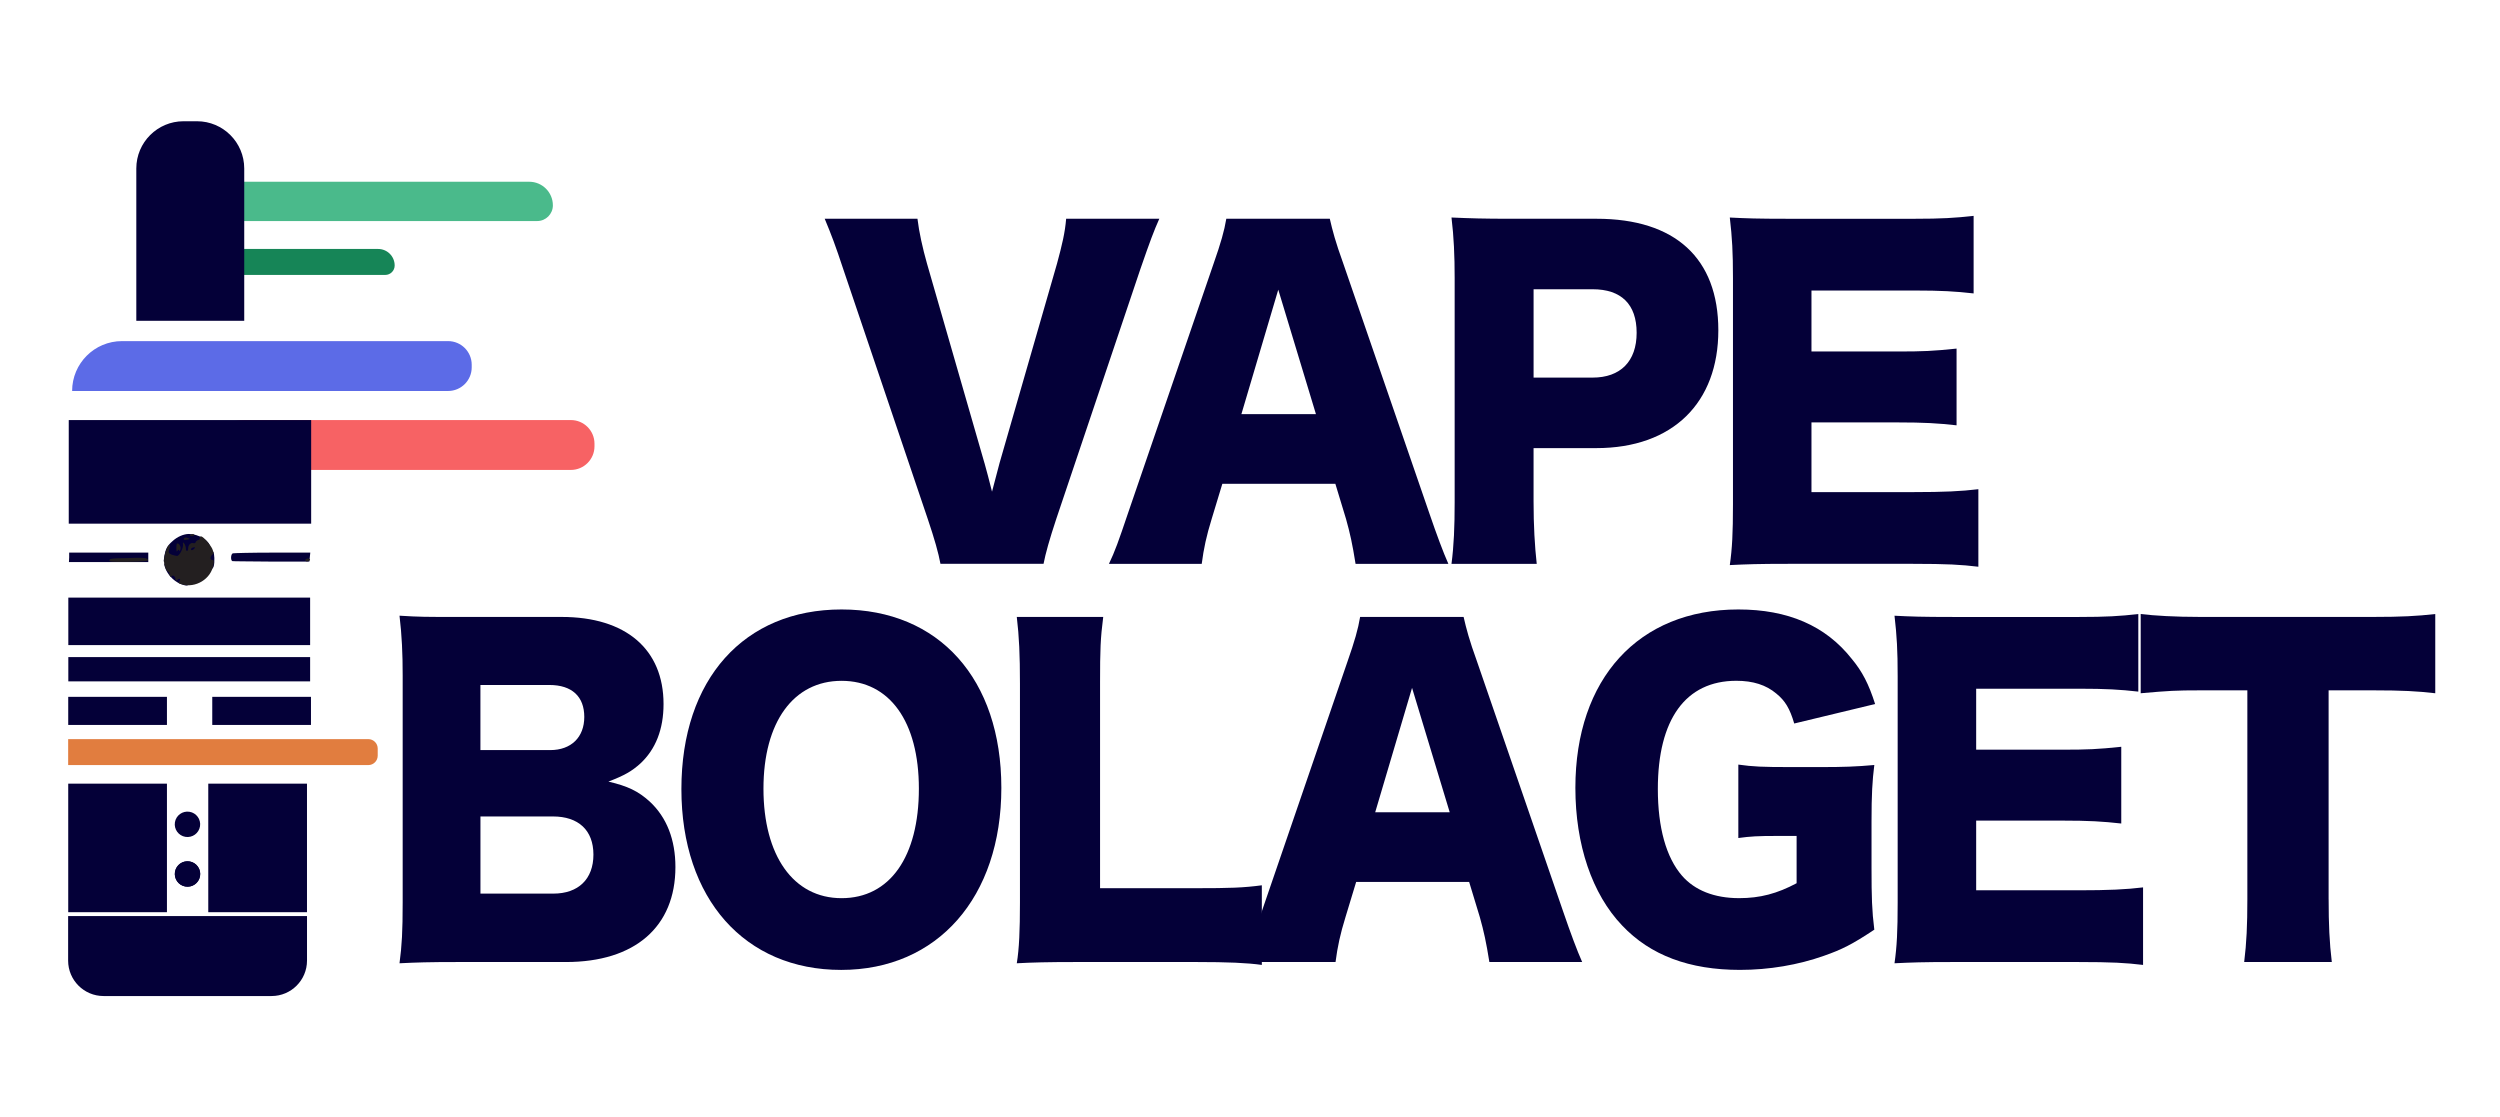 <svg viewBox="0 0 1058.6 473.1" xmlns="http://www.w3.org/2000/svg"><path d="m103.65 177.87h138.08c5.52 0 10 4.48 10 10v1.12c0 5.52-4.48 10-10 10h-159.21c0-11.66 9.46-21.12 21.12-21.12z" fill="#f76264"/><path d="m130.29 236c0-.3-5.3-.5-15-.5s-15.1.2-15.3.5c-.2.4 4.9.5 15 .5s15.3-.2 15.3-.5z" fill="#231f20"/><path d="m61.29 236c0-.3-5.4-.5-15.2-.5s-15.3.2-15.3.5 5.4.5 15.2.5 15.3-.2 15.3-.5z" fill="#231f20"/><path d="m30.89 181c.6-1 2.5-2.2 2.8-1.9.1.1.1.8-.1 1.5-.2 1-.6 1.3-1.8 1.3-1.3.1-1.4 0-.9-.9z" fill="#231f20"/><path d="m76.29 247.2c-3-1.3-5.6-4.2-6.5-7.2-.4-1.3-.3-1.5.8-1.5.9 0 1.2.3 1.2 1 0 .9.2 1 1.8.7 1-.1 2.2 0 2.9.2.6.4 2.5.6 4.1.7l3 .1.2 2 .2 2-3-.3c-2.4-.2-3-.1-3 .5 0 .4.5.7 1 .7.6 0 1 .4 1 1-.2 1.1-1.2 1.1-3.7.1z" fill="#040038"/><path d="m88.79 240c0-.5-.2-1-.5-1-.2 0-.5-1.1-.5-2.5 0-2 .2-2.5 1-2.8.5-.1 1.2-.1 1.5 0 .5.4.7 4.3.2 6.1-.4 1.4-1.7 1.5-1.7.2z" fill="#040038"/><path d="m29.29 236v-2h33.5v4h-33.6z" fill="#040038"/><path d="m98.39 237.6c-.8-.3-.7-3 .2-3.3.5-.1 8-.3 16.8-.3h16l-.2 1.9-.2 1.9h-16.1c-8.8-.1-16.2-.1-16.5-.2z" fill="#040038"/><path d="m69.59 235.4c.5-2.8 1.2-4.3 3.4-6.2 2-1.9 4.8-3.1 7-3.1 4.1 0 8.9 2.9 8.9 5.5 0 1.5-.9 2-3.6 2-.8 0-1.5.2-1.6.5-.2.2-1.2.6-2.3.8s-2 .6-2 1c0 .8-4.6 1.8-7.9 1.8h-2.2z" fill="#040038"/><path d="m28.93 278.24h102.39v10.28h-102.39z" fill="#040038"/><path d="m28.85 387.9h101.15v18.86c0 8.28-6.72 15-15 15h-71.15c-8.28 0-15-6.72-15-15z" fill="#040038"/><path d="m28.93 253.05h102.39v20.11h-102.39z" fill="#040038"/><path d="m76.89 247.4c-1.4-.4-1.6-.6-1-1.2.8-1 .2-1.5-.8-.7-.6.5-.8.5-.8-.4 0-.5-.4-1.1-.8-1.3-.4-.1-.8 0-.8.2s-.2.4-.5.2c-.2-.1-.5-.8-.5-1.3s-.2-.9-.5-.8c-.3 0-.9-.9-1.3-2.1-.6-1.9-.6-2.7-.1-5.1.4-1.6 1-3.3 1.5-3.8q.9-.8.7.3c-.1.6-.4 1.5-.5 2-.2.6.1 1 1.3 1.5.9.3 1.9.5 2.2.5 1 0 2.8-3.5 2.5-5q-.2-1.2.5-.3c.4.5.7 1.5.7 2.1s.2 1.1.5 1.1.5-.5.5-1.2c0-1.4 1.2-2.5 2.2-2.1.5.1.9 0 1-.5.2-.4.6-.8 1-.8s.7-.4.7-.8.2-.8.5-.8c.9 0 3.9 3.4 4.8 5.3.7 1.8.7 2 0 2.5-1 .8-1 2.2 0 2.2.7 0 .8.4.5 1.9-.9 6.2-7.7 10.2-13.5 8.4zm5.4-15.1c.5-.6.4-.6-.4-.5-.6.1-1 .5-1 .7-.1.7.7.6 1.4-.2z" fill="#231f20"/><path d="m46.29 237.3c0-.6.7-.8 3.6-.9 2 0 5.2-.1 7.2-.2 4-.1 5.6.1 5.6 1 0 .4-2.5.6-8.2.7-7.1.1-8.2 0-8.2-.6z" fill="#231f20"/><path d="m129.29 237.2c0-.4.5-.7 1-.7s1 .2 1 .5-.5.5-1 .7c-.6.1-1-.1-1-.5z" fill="#231f20"/><path d="m74.79 233.5c-.2-1.2-.1-3.1.1-3.3.8-.5 1.9 1.3 1.5 2.4-.1.7-.4.9-.5.5-.2-.5-.3-.5-.6 0-.3.3-.5.5-.5.4z" fill="#231f20"/><path d="m77.79 228.4c0-.8.9-1 2-.5q1.1.4-.5.6c-.8.2-1.5.1-1.5-.1z" fill="#231f20"/><path d="m80.49 226.6c.5-.5 1.8-.6 1.8-.1 0 .2-.5.5-1.1.5s-.9-.2-.7-.4z" fill="#231f20"/><path d="m28.89 295.07h41.8v11.9h-41.8z" fill="#040038"/><path d="m89.88 295.07h41.8v11.9h-41.8z" fill="#040038"/><path d="m83.99 76.96h140.12c5.52 0 10 4.48 10 10 0 3.66-2.97 6.64-6.64 6.64h-143.48z" fill="#4aba8b"/><path d="m68.63 105.42h91.49c3.86 0 7 3.14 7 7 0 2.21-1.79 4-4 4h-94.49z" fill="#168557"/><path d="m77.72 51.34h5.7c11.04 0 20 8.96 20 20v64.5h-45.7v-64.5c0-11.04 8.96-20 20-20z" fill="#040038"/><path d="m131.76 221.73c-17.56 0-35.12 0-52.69 0-16.65 0-33.31 0-49.96 0v-43.86h102.65z" fill="#040038"/><path d="m88.19 331.83h41.8v54.43h-41.8z" fill="#040038"/><path d="m28.89 331.83h41.8v54.43h-41.8z" fill="#040038"/><circle cx="79.42" cy="370.11" fill="#040038" r="5.38" transform="matrix(.16 -.987 .987 .16 -298.63 389.22)"/><circle cx="79.42" cy="349.11" fill="#040038" r="5.38" transform="matrix(.16 -.987 .987 .16 -277.9 371.58)"/><circle cx="79.42" cy="370.11" fill="#040038" r="5.38"/><path d="m51.66 144.44h138.08c5.52 0 10 4.48 10 10v1.12c0 5.52-4.48 10-10 10h-159.2c0-11.66 9.46-21.12 21.12-21.12z" fill="#5c6be7"/><path d="m28.86 312.97h127.08c2.21 0 4 1.79 4 4v3c0 2.21-1.79 4-4 4h-127.08z" fill="#e17d3f"/><g fill="#040038"><path d="m416.87 196.07q1.34 4.74 3.19 12.12c2.01-7.73 2.35-8.78 3.19-12.12l24.34-84.48c2.18-8.08 3.36-13 3.86-18.97h39.45c-2.35 5.27-3.86 9.31-8.06 21.43l-35.59 105.73c-2.85 8.61-4.53 14.58-5.37 18.97h-43.65c-.84-4.57-2.52-10.54-5.37-18.97l-35.76-105.73c-3.36-10.19-5.04-14.58-7.89-21.43h39.28c.67 5.62 2.18 12.47 4.03 18.97l24.34 84.48z"/><path d="m574 238.75c-1.34-8.43-2.35-13-4.03-18.97l-4.53-14.93h-47.85l-4.53 14.93c-2.18 7.03-3.36 12.47-4.2 18.97h-39.28c2.52-5.27 4.03-9.48 8.06-21.43l36.26-105.73c3.02-8.61 4.53-13.87 5.37-18.97h43.82c1.17 5.09 2.35 9.66 5.71 18.97l36.43 105.73c3.19 9.31 5.88 16.51 8.06 21.43h-39.28zm-32.73-116.09-15.61 52.69h31.56z"/><path d="m614.62 238.75c1.01-7.73 1.34-15.63 1.34-25.99v-95.02c0-9.48-.34-17.39-1.34-25.64 7.89.35 13.93.53 24.68.53h36.77c33.24 0 51.54 16.69 51.54 47.24s-19.14 49.88-51.71 49.88h-26.53v22.48c0 10.36.5 18.97 1.34 26.52zm59.77-78.86c11.75 0 18.63-6.85 18.63-18.97s-6.55-18.44-18.63-18.44h-25.01v37.41z"/><path d="m837.73 239.98c-7.22-.88-13.26-1.23-27.7-1.23h-52.88c-12.76 0-17.46.18-24.68.53 1.01-7.03 1.34-13.52 1.34-25.64v-95.89c0-10.89-.34-17.04-1.34-25.64 6.88.35 11.58.53 24.68.53h53.55c11.42 0 17.12-.35 25.01-1.23v32.84c-7.72-.88-13.77-1.23-25.01-1.23h-43.65v25.82h36.26c11.08 0 15.11-.18 25.18-1.23v32.49c-7.89-.88-13.6-1.23-25.18-1.23h-36.26v29.51h43.31c12.76 0 20.15-.35 27.36-1.23v32.84z"/><path d="m194.02 407.36c-12.76 0-17.63.18-24.85.53 1.01-7.55 1.34-13.52 1.34-25.82v-96.07c0-9.31-.34-16.86-1.34-25.29 8.56.53 10.91.53 24.68.53h43.98c27.2 0 43.14 13.7 43.14 36.88 0 10.71-3.36 19.14-9.74 25.11-3.69 3.34-6.72 5.09-13.6 7.73 8.23 1.93 12.59 4.04 17.46 8.43 7.22 6.67 10.91 16.16 10.91 27.75 0 25.29-17.12 40.22-46.33 40.22h-45.66zm38.95-89.74c8.9 0 14.44-5.44 14.44-14.05s-5.2-13.52-14.77-13.52h-29.21v27.57h29.55zm-29.54 60.77h30.89c10.58 0 16.96-6.15 16.96-16.51s-6.38-16.16-17.12-16.16h-30.72v32.67z"/><path d="m424.01 333.6c0 46.37-27.03 77.1-67.82 77.1s-67.66-30.03-67.66-76.58 26.53-76.05 67.82-76.05 67.66 29.51 67.66 75.52zm-34.92.35c0-28.45-12.42-45.66-32.74-45.66s-33.07 17.39-33.07 45.66 12.59 46.37 33.07 46.37 32.74-17.56 32.74-46.37z"/><path d="m455.4 407.36c-11.58 0-18.47.18-24.85.53 1.01-6.15 1.34-13.88 1.34-25.64v-92.73c0-12.29-.34-19.85-1.34-28.28h36.6c-1.18 9.13-1.34 14.05-1.34 27.75v87.11h40.63c14.27 0 19.98-.18 27.87-1.23v33.72c-6.21-.88-14.44-1.23-27.87-1.23z"/><path d="m630.66 407.36c-1.34-8.43-2.35-13-4.03-18.97l-4.53-14.93h-47.85l-4.53 14.93c-2.18 7.03-3.36 12.47-4.2 18.97h-39.28c2.52-5.27 4.03-9.48 8.06-21.43l36.26-105.73c3.02-8.61 4.53-13.87 5.37-18.97h43.82c1.17 5.09 2.35 9.66 5.71 18.97l36.43 105.73c3.19 9.31 5.88 16.51 8.06 21.43h-39.28zm-32.74-116.09-15.61 52.69h31.56z"/><path d="m752.7 353.97c-8.56 0-11.42.18-16.62.88v-31.09c6.21.88 10.24 1.05 21.99 1.05h13.43c8.56 0 14.77-.18 22.16-.88-.84 6.67-1.18 12.47-1.18 23.89v19.67c0 12.47.17 18.09 1.18 26.17-9.23 6.15-13.77 8.43-21.32 11.06-10.91 3.86-23.17 5.97-35.59 5.97-21.32 0-37.94-6.15-49.86-18.79-12.76-13.35-19.81-34.25-19.81-58.31 0-46.19 26.69-75.52 69-75.52 20.98 0 36.93 6.85 48.01 20.9 4.53 5.44 7.22 10.71 9.91 19.14l-34.25 8.25c-1.85-6.32-3.86-9.66-7.55-12.65-4.36-3.69-9.9-5.44-16.96-5.44-21.49 0-33.24 16.33-33.24 45.84 0 16.33 3.53 28.98 10.24 36.71 5.37 6.15 13.6 9.49 24.18 9.49 8.9 0 16.12-1.93 24.34-6.32v-20.02z"/><path d="m907.47 408.59c-7.22-.88-13.26-1.23-27.7-1.23h-52.88c-12.76 0-17.46.18-24.68.53 1.01-7.03 1.34-13.52 1.34-25.64v-95.89c0-10.89-.34-17.04-1.34-25.64 6.88.35 11.58.53 24.68.53h53.55c11.42 0 17.12-.35 25.01-1.23v32.84c-7.72-.88-13.77-1.23-25.01-1.23h-43.65v25.82h36.26c11.08 0 15.11-.18 25.18-1.23v32.49c-7.89-.88-13.6-1.23-25.18-1.23h-36.26v29.51h43.31c12.76 0 20.15-.35 27.36-1.23v32.84z"/><path d="m986.04 380.84c0 10.54.34 18.27 1.34 26.52h-37.1c1.01-8.25 1.34-15.46 1.34-26.52v-88.52h-19.81c-10.58 0-13.43.18-25.35 1.23v-33.55c5.54.7 14.77 1.23 25.01 1.23h73.53c11.75 0 18.47-.35 26.19-1.23v33.55c-7.56-.88-14.1-1.23-26.19-1.23h-18.97v88.52z"/></g></svg>